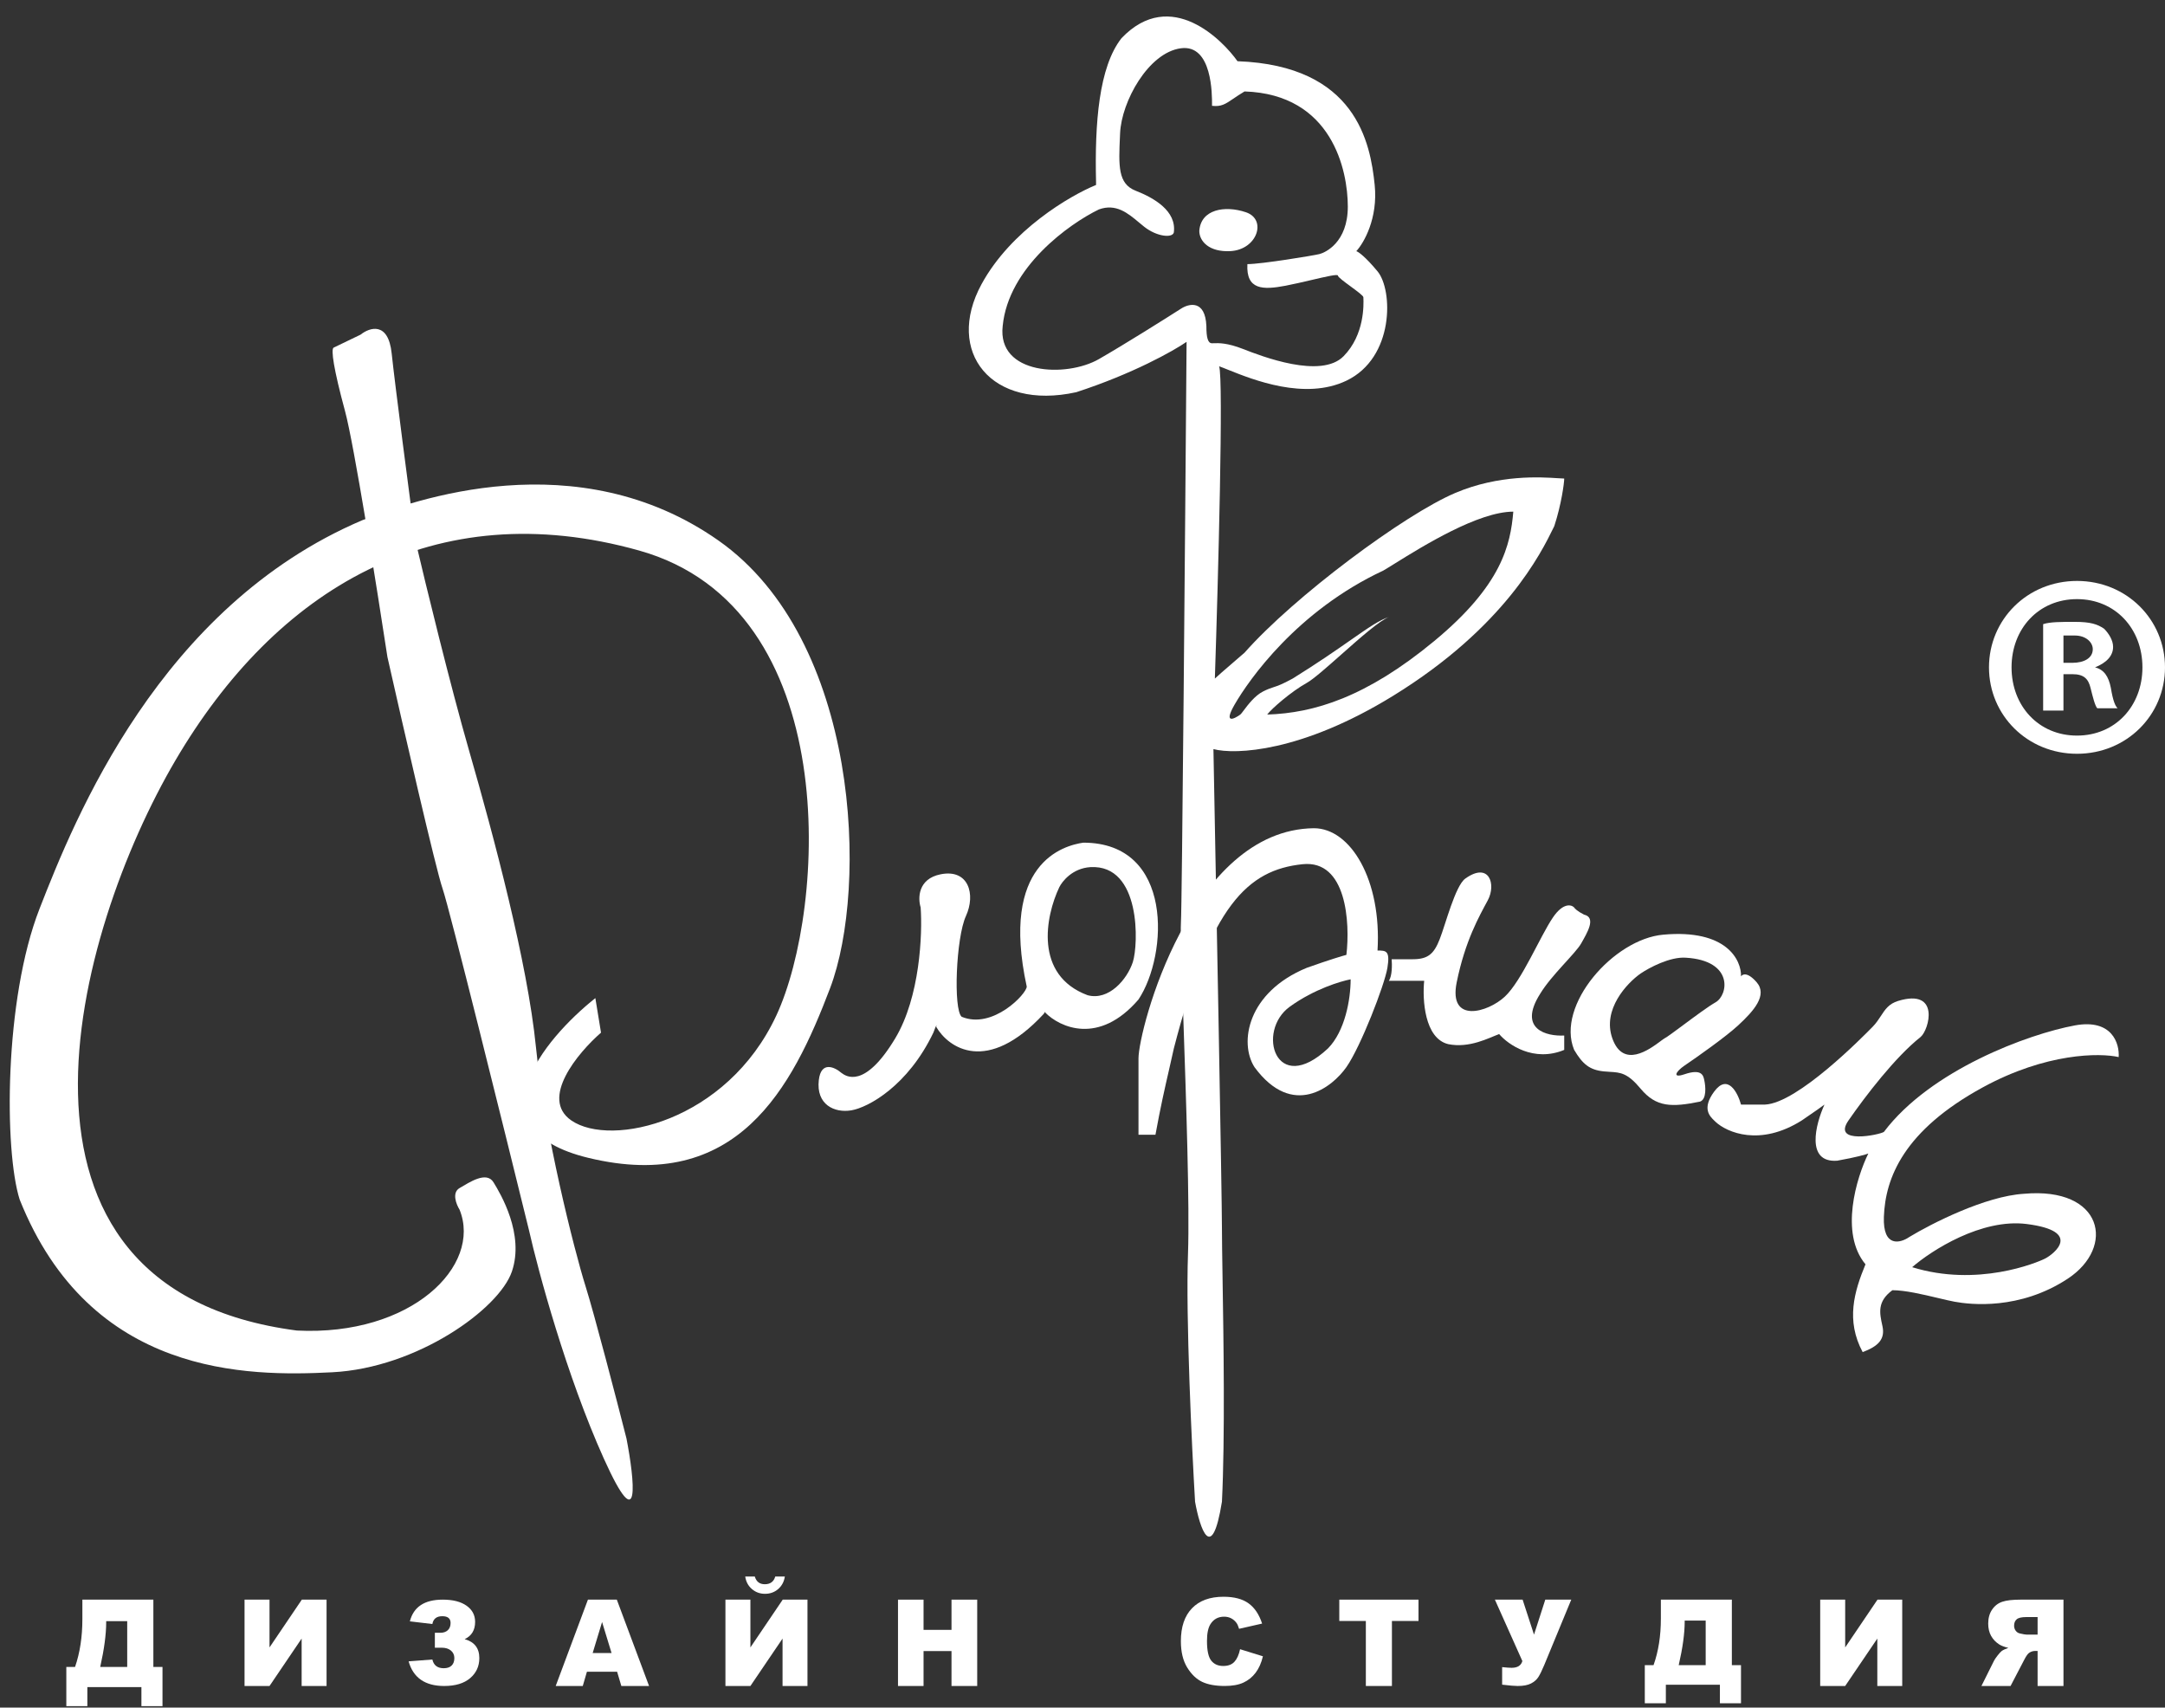<svg width="123" height="97" viewBox="0 0 123 97" fill="none" xmlns="http://www.w3.org/2000/svg">
<rect x="0" y="0" width="123" height="97" fill="#333333" stroke="none"/>
<path fill-rule="evenodd" clip-rule="evenodd" d="M7.227 92.088V94.69H5.694C5.919 93.685 6.033 92.838 6.033 92.151V92.088H7.227ZM4.68 91.975C4.68 92.983 4.541 93.887 4.264 94.69H3.768V96.49V96.516V96.916H4.963V95.835H8.034V96.916H9.232V94.69H8.713V90.867H4.68V91.975Z" fill="white"/>
<path fill-rule="evenodd" clip-rule="evenodd" d="M17.148 90.867L15.312 93.581V90.867H13.893V95.772H15.312L17.137 93.079V95.772H18.553V90.867H17.148Z" fill="white"/>
<path fill-rule="evenodd" clip-rule="evenodd" d="M24.564 94.268L23.214 94.372C23.477 95.305 24.151 95.772 25.236 95.772C25.871 95.772 26.362 95.624 26.71 95.327C27.058 95.031 27.232 94.651 27.232 94.187C27.232 93.624 26.954 93.266 26.4 93.112C26.795 92.925 26.993 92.598 26.993 92.132C26.993 91.746 26.829 91.438 26.504 91.21C26.178 90.981 25.728 90.867 25.154 90.867C24.117 90.867 23.495 91.278 23.286 92.1L24.564 92.252C24.617 91.956 24.804 91.808 25.128 91.808C25.441 91.808 25.599 91.937 25.599 92.194C25.599 92.368 25.546 92.505 25.442 92.603C25.338 92.701 25.195 92.75 25.012 92.75H24.706V93.597H25.094C25.317 93.597 25.492 93.653 25.62 93.761C25.748 93.87 25.813 94.011 25.813 94.187C25.813 94.368 25.762 94.51 25.66 94.61C25.558 94.712 25.408 94.763 25.21 94.763C24.855 94.763 24.639 94.598 24.564 94.268Z" fill="white"/>
<path fill-rule="evenodd" clip-rule="evenodd" d="M33.402 90.867L31.571 95.772H33.109L33.345 94.962H35.06L35.3 95.772H36.875L35.043 90.867H33.402ZM34.206 92.138L34.745 93.901H33.671L34.206 92.138Z" fill="white"/>
<path fill-rule="evenodd" clip-rule="evenodd" d="M44.459 93.079V95.772H45.875V90.867H44.469L42.633 93.581V90.867H41.214V95.772H42.633L44.459 93.079Z" fill="white"/>
<path fill-rule="evenodd" clip-rule="evenodd" d="M51.018 90.867V95.772H52.47V93.788H54.058V95.772H55.518V90.867H54.058V92.584H52.47V90.867H51.018Z" fill="white"/>
<path fill-rule="evenodd" clip-rule="evenodd" d="M67.089 93.226C67.089 93.834 67.209 94.332 67.448 94.722C67.688 95.112 67.974 95.385 68.304 95.54C68.633 95.694 69.059 95.771 69.58 95.771C70.008 95.771 70.362 95.709 70.64 95.581C70.917 95.454 71.15 95.266 71.338 95.016C71.525 94.767 71.663 94.456 71.75 94.085L70.452 93.683C70.386 93.993 70.282 94.229 70.136 94.391C69.991 94.554 69.777 94.635 69.494 94.635C69.203 94.635 68.976 94.535 68.815 94.333C68.654 94.131 68.572 93.759 68.572 93.215C68.572 92.776 68.641 92.455 68.776 92.249C68.954 91.973 69.212 91.835 69.546 91.835C69.695 91.835 69.829 91.866 69.949 91.929C70.069 91.992 70.17 92.081 70.253 92.196C70.303 92.265 70.351 92.375 70.396 92.524L71.704 92.227C71.537 91.71 71.28 91.327 70.934 91.077C70.588 90.827 70.114 90.703 69.511 90.703C68.74 90.703 68.143 90.921 67.722 91.356C67.3 91.791 67.089 92.415 67.089 93.226Z" fill="white"/>
<path fill-rule="evenodd" clip-rule="evenodd" d="M77.598 92.079V95.772H79.079V92.079H80.589V90.867H76.089V92.079H77.598Z" fill="white"/>
<path fill-rule="evenodd" clip-rule="evenodd" d="M84.929 90.867L86.49 94.355C86.417 94.611 86.214 94.739 85.879 94.739C85.766 94.739 85.587 94.727 85.341 94.7V95.697C85.758 95.747 86.051 95.772 86.222 95.772C86.544 95.772 86.797 95.725 86.982 95.629C87.165 95.534 87.305 95.412 87.399 95.264C87.493 95.116 87.602 94.892 87.729 94.591L89.268 90.867H87.792L87.152 92.855L86.504 90.867H84.929Z" fill="white"/>
<path fill-rule="evenodd" clip-rule="evenodd" d="M94.359 91.945C94.359 92.926 94.221 93.806 93.943 94.587H93.446V96.753H94.642V95.701H97.713V96.753H98.911V94.587H98.392V90.867H94.359V91.945ZM95.373 94.587C95.598 93.609 95.712 92.785 95.712 92.117V92.055H96.905V94.587H95.373Z" fill="white"/>
<path fill-rule="evenodd" clip-rule="evenodd" d="M103.411 90.867V95.772H104.83L106.656 93.079V95.772H108.071V90.867H106.666L104.83 93.581V90.867H103.411Z" fill="white"/>
<path fill-rule="evenodd" clip-rule="evenodd" d="M113.586 93.414C113.712 93.491 113.883 93.556 114.1 93.607C113.926 93.667 113.799 93.728 113.719 93.788C113.666 93.828 113.587 93.914 113.485 94.045C113.382 94.178 113.314 94.278 113.28 94.35L112.571 95.772H114.226L115.008 94.273C115.108 94.079 115.196 93.953 115.274 93.895C115.379 93.819 115.499 93.781 115.633 93.781H115.762V95.772H117.232V90.867H114.792C114.34 90.867 113.993 90.907 113.755 90.988C113.516 91.068 113.323 91.217 113.176 91.435C113.029 91.651 112.956 91.916 112.956 92.228C112.956 92.501 113.013 92.736 113.124 92.933C113.237 93.131 113.391 93.29 113.586 93.414ZM115.762 92.854H115.144C115.078 92.854 114.949 92.833 114.757 92.788C114.66 92.767 114.58 92.716 114.519 92.634C114.458 92.552 114.427 92.457 114.427 92.349C114.427 92.191 114.475 92.07 114.573 91.985C114.67 91.9 114.852 91.857 115.119 91.857H115.762V92.854Z" fill="white"/>
<path fill-rule="evenodd" clip-rule="evenodd" d="M44.21 90.266C44.418 90.085 44.545 89.849 44.589 89.555H44.045C43.96 89.846 43.762 89.992 43.45 89.992C43.158 89.992 42.969 89.846 42.882 89.555H42.339C42.38 89.846 42.506 90.082 42.716 90.263C42.927 90.446 43.175 90.536 43.463 90.536C43.752 90.536 44.001 90.446 44.21 90.266Z" fill="white"/>
<path fill-rule="evenodd" clip-rule="evenodd" d="M98.913 62.745C98.725 62.064 98.157 60.963 97.386 62.009C96.678 62.97 97.134 63.407 97.4 63.662C97.424 63.684 97.446 63.706 97.466 63.726C98.109 64.326 99.989 65.148 102.368 63.644C103.139 63.121 103.547 62.827 103.654 62.745C103.145 63.862 102.577 66.064 104.377 65.933C105.47 65.737 106.011 65.579 106.145 65.525C105.475 66.887 104.505 70.053 105.984 71.819C105.341 73.372 104.859 75.007 105.823 76.805C106.707 76.478 107.109 76.07 106.948 75.334C106.946 75.322 106.943 75.309 106.94 75.297C106.782 74.576 106.642 73.933 107.511 73.29C108.239 73.29 109.241 73.529 110.081 73.728C110.445 73.815 110.779 73.895 111.047 73.944C111.93 74.108 114.743 74.435 117.475 72.636C120.207 70.838 119.484 67.405 114.984 67.813C112.798 67.944 109.734 69.503 108.475 70.266C107.966 70.62 106.964 70.887 107.029 69.121C107.109 66.914 108.154 64.216 112.654 61.764C116.254 59.802 119.297 59.802 120.368 60.047C120.422 59.285 119.998 57.857 117.877 58.249C115.225 58.739 109.68 60.783 107.029 64.298C106.788 64.462 104.055 65.034 105.02 63.644C105.984 62.255 107.672 60.047 109.118 58.903C109.6 58.494 110.243 56.124 107.832 56.859C107.312 57.018 107.097 57.346 106.856 57.715C106.725 57.915 106.586 58.127 106.386 58.331C105.823 58.903 102.127 62.663 100.279 62.745H98.913ZM108.636 71.982C109.734 71.029 112.573 69.203 115.145 69.53C118.359 69.939 116.672 71.247 116.189 71.492C115.707 71.737 112.332 73.127 108.636 71.982Z" fill="white"/>
<path fill-rule="evenodd" clip-rule="evenodd" d="M98.913 55.465C98.939 54.538 98.093 52.767 94.493 53.094C91.68 53.34 88.386 57.1 89.43 59.634C89.913 60.452 90.314 60.779 91.118 60.86C91.243 60.873 91.359 60.88 91.468 60.886C92.059 60.921 92.461 60.944 93.207 61.841C94.091 62.904 94.975 62.904 96.582 62.577C96.968 62.446 96.904 61.705 96.823 61.351C96.77 61.078 96.663 60.697 95.698 61.024C94.975 61.269 95.216 60.86 95.698 60.533C96.422 60.043 98.045 58.898 98.752 58.244C99.636 57.427 100.439 56.528 99.797 55.792C99.282 55.203 98.993 55.329 98.913 55.465ZM93.207 55.301C92.43 55.846 91.022 57.345 91.6 58.98C92.217 60.724 93.713 59.61 94.338 59.145C94.445 59.065 94.526 59.004 94.573 58.98C94.713 58.909 95.139 58.592 95.636 58.223C96.286 57.74 97.057 57.168 97.466 56.936C98.189 56.528 98.511 54.566 95.779 54.402C94.879 54.337 93.689 54.974 93.207 55.301Z" fill="white"/>
<path d="M78.903 55.715C79.096 55.453 79.091 54.789 79.064 54.489H80.269C81.153 54.489 81.475 54.162 81.796 53.344C82.118 52.527 82.68 50.32 83.243 49.911C84.609 48.93 85.01 50.238 84.528 51.137C84.046 52.037 83.243 53.426 82.76 55.797C82.278 58.167 84.528 57.514 85.493 56.614C86.457 55.715 87.501 53.181 88.225 52.118C88.803 51.268 89.269 51.383 89.43 51.546C89.457 51.6 89.607 51.759 89.993 51.955C90.716 52.118 90.153 53.017 89.832 53.59C89.51 54.162 88.144 55.388 87.501 56.451C86.216 58.478 87.876 58.876 88.868 58.822V59.639C87.132 60.358 85.68 59.339 85.171 58.74C84.582 58.958 83.484 59.557 82.278 59.312C80.928 58.985 80.805 56.778 80.912 55.715H78.903Z" fill="white"/>
<path fill-rule="evenodd" clip-rule="evenodd" d="M65.645 64.459H64.681V60.126C64.681 58.491 67.654 47.129 74.645 47.047C76.734 47.047 78.502 49.99 78.261 53.995C78.743 53.995 78.984 53.995 78.823 54.976C78.663 55.957 77.297 59.472 76.493 60.617C75.69 61.761 73.44 63.56 71.27 60.617C70.386 59.227 70.868 56.366 74.243 54.976C75.529 54.519 76.279 54.295 76.493 54.241C76.707 52.415 76.509 48.829 74.002 49.091C70.868 49.417 68.779 51.461 66.69 59.554C66.6 59.966 66.51 60.359 66.418 60.76C66.182 61.789 65.934 62.87 65.645 64.459ZM76.734 55.63C76.172 55.739 74.676 56.177 73.279 57.183C71.35 58.573 72.475 62.333 75.448 59.554C76.413 58.573 76.734 56.775 76.734 55.63Z" fill="white"/>
<path d="M69.903 14.265C68.682 14.33 68.136 13.693 68.136 13.12C68.216 11.894 69.582 11.649 70.787 12.058C71.993 12.466 71.43 14.183 69.903 14.265Z" fill="white"/>
<path fill-rule="evenodd" clip-rule="evenodd" d="M67.091 52.443C67.156 51.462 67.332 30.017 67.413 19.418C66.663 19.936 64.359 21.233 61.145 22.279C56.323 23.341 53.672 19.99 55.761 16.148C57.432 13.074 60.797 11.107 62.27 10.507V10.344C62.189 6.992 62.431 3.804 63.716 2.169C66.529 -0.774 69.502 2.333 70.305 3.477C77.055 3.723 77.859 8.137 78.1 10.507C78.293 12.404 77.484 13.805 77.055 14.268C77.163 14.295 77.554 14.562 78.261 15.412C79.145 16.475 79.225 20.317 76.493 21.625C74.133 22.754 71.175 21.567 69.79 21.012C69.572 20.924 69.392 20.852 69.261 20.807C69.518 21.461 69.207 32.906 69.02 38.546C69.073 38.492 69.486 38.121 70.707 37.075C73.52 33.887 79.788 29.227 82.68 28.001C85.171 26.945 87.542 27.102 88.513 27.165C88.669 27.176 88.79 27.184 88.868 27.184C88.868 27.429 88.707 28.655 88.305 29.881C88.297 29.899 88.288 29.917 88.279 29.936L88.257 29.98C87.564 31.396 85.498 35.617 79.145 39.527C73.938 42.732 70.172 42.879 68.939 42.552C69.1 50.863 69.422 67.942 69.422 69.773C69.422 70.352 69.437 71.317 69.456 72.515C69.513 76.057 69.602 81.64 69.422 85.305C68.843 88.902 68.163 86.804 67.895 85.305C67.707 82.117 67.364 74.841 67.493 71.245C67.592 68.476 67.386 62.451 67.232 57.944C67.136 55.134 67.06 52.914 67.091 52.443ZM56.966 18.518C57.288 15.183 60.743 12.714 62.431 11.897C63.403 11.544 64.075 12.107 64.707 12.635C64.805 12.718 64.904 12.8 65.002 12.878C65.725 13.45 66.609 13.532 66.689 13.205C66.85 11.979 65.564 11.243 64.52 10.834C63.506 10.438 63.552 9.425 63.629 7.722C63.631 7.67 63.633 7.618 63.636 7.565C63.716 5.766 65.243 2.987 67.091 2.742C68.878 2.504 68.862 5.399 68.859 5.962C68.859 5.981 68.859 5.998 68.859 6.011C69.383 6.071 69.612 5.915 70.065 5.608C70.237 5.491 70.442 5.352 70.707 5.194C75.689 5.357 76.573 9.69 76.573 11.734C76.573 13.777 75.288 14.349 74.966 14.431C74.645 14.513 71.672 15.003 70.868 15.003C70.788 16.475 71.752 16.475 73.038 16.23C73.512 16.139 74.04 16.015 74.519 15.903C75.338 15.712 76.011 15.554 76.011 15.657C76.011 15.739 76.373 16.005 76.734 16.27C77.096 16.536 77.457 16.802 77.457 16.884C77.457 16.894 77.458 16.911 77.459 16.935C77.472 17.283 77.537 19.01 76.332 20.235C75.047 21.543 71.672 20.235 70.627 19.826C69.712 19.468 69.229 19.487 68.961 19.497C68.923 19.498 68.889 19.499 68.859 19.499C68.618 19.499 68.538 19.172 68.538 18.518C68.473 17.014 67.546 17.238 67.091 17.538C66.154 18.137 63.909 19.549 62.431 20.399C60.582 21.461 56.645 21.298 56.966 18.518ZM70.145 40.018C69.502 41.129 70.091 40.862 70.466 40.59C70.499 40.567 70.564 40.482 70.653 40.363C70.885 40.053 71.287 39.518 71.752 39.282C72.019 39.146 72.175 39.095 72.342 39.04C72.575 38.964 72.829 38.881 73.439 38.546C74.874 37.656 75.928 36.922 76.74 36.355C77.751 35.65 78.388 35.206 78.92 35.049C78.415 35.219 77.256 36.246 76.19 37.19C75.376 37.911 74.616 38.584 74.243 38.791C73.359 39.282 72.234 40.263 71.993 40.59C74.645 40.508 77.618 39.609 81.475 36.421C85.332 33.233 85.814 30.944 85.975 29.064C83.992 29.064 80.845 31.017 79.258 32.002C78.98 32.175 78.75 32.318 78.582 32.415C73.68 34.704 70.948 38.628 70.145 40.018Z" fill="white"/>
<path fill-rule="evenodd" clip-rule="evenodd" d="M47.805 60.947C47.43 60.62 46.648 60.243 46.519 61.355C46.359 62.745 47.403 63.235 48.368 63.072C49.332 62.908 51.582 61.682 53.028 58.658C53.221 58.135 53.216 58.222 53.189 58.331C53.885 59.53 56.082 61.061 59.296 57.595C59.425 57.399 59.403 57.459 59.377 57.513C60.207 58.358 62.43 59.393 64.68 56.778C66.368 54.243 66.689 47.867 61.546 47.867C60.421 48.031 56.805 49.012 58.332 56.042C58.332 56.45 56.403 58.494 54.636 57.758C54.153 57.35 54.314 53.262 54.877 52.036C55.439 50.81 55.037 49.339 53.43 49.666C52.144 49.927 52.144 51.028 52.305 51.546C52.412 53.044 52.273 56.63 50.859 58.985C49.103 61.907 48.042 61.121 47.81 60.95L47.805 60.947ZM60.18 50.401C59.403 52.036 58.734 55.388 61.787 56.532C62.993 56.859 64.037 55.633 64.359 54.652C64.68 53.671 64.841 49.093 61.948 49.257C60.919 49.322 60.341 50.074 60.18 50.401Z" fill="white"/>
<path d="M26.109 67.488C25.659 67.749 25.922 68.415 26.109 68.714C27.395 71.902 23.377 75.908 16.868 75.581C-1.373 73.21 4.252 52.937 9.957 43.209C15.663 33.482 24.663 28.005 36.315 31.274C47.966 34.544 46.922 51.629 44.109 57.678C41.297 63.728 34.708 65.199 32.458 63.646C30.657 62.403 32.832 59.804 34.145 58.659L33.824 56.697C30.877 59.041 26.672 64.136 33.422 65.771C41.859 67.815 44.993 61.847 47.163 56.125C49.333 50.403 48.85 36.343 40.815 30.702C32.779 25.062 23.457 28.413 20.565 29.558C9.073 34.463 4.252 46.479 2.243 51.629C0.234 56.779 0.234 65.363 1.118 68.142C5.136 78.197 14.056 78.197 18.877 77.951C23.698 77.706 28.359 74.355 29.082 72.229C29.806 70.104 28.44 67.815 28.038 67.161C27.636 66.507 26.672 67.161 26.109 67.488Z" fill="white"/>
<path d="M20.484 19.01L18.957 19.746C18.788 19.828 18.957 20.972 19.6 23.343C20.114 25.239 21.421 33.452 22.011 37.321C22.895 41.245 24.759 49.371 25.145 50.482C25.53 51.594 28.573 63.861 30.047 69.856C30.582 72.227 32.184 78.145 34.305 82.854C36.427 87.562 36.046 84.053 35.591 81.709C35.029 79.502 33.775 74.679 33.261 73.044C32.618 71.001 30.93 64.297 30.448 59.474C29.966 54.651 28.038 47.458 26.672 42.717C25.579 38.923 24.18 33.179 23.618 30.782C23.243 27.975 22.445 21.904 22.252 20.073C22.059 18.242 20.993 18.601 20.484 19.01Z" fill="white"/>
<path d="M123 37.909C123 40.622 120.821 42.818 118 42.818C115.179 42.818 113 40.622 113 37.909C113 35.196 115.179 33 118 33C120.821 33 123 35.196 123 37.909ZM114.282 37.909C114.282 40.105 115.821 41.785 118 41.785C120.179 41.785 121.718 40.105 121.718 37.909C121.718 35.713 120.179 34.033 118 34.033C115.821 34.033 114.282 35.713 114.282 37.909ZM117.231 40.364H116.077V35.455C116.462 35.325 117.103 35.325 117.872 35.325C118.769 35.325 119.154 35.455 119.538 35.713C119.795 35.971 120.051 36.359 120.051 36.746C120.051 37.263 119.667 37.651 119.026 37.909C119.538 38.038 119.795 38.426 119.923 39.072C120.051 39.847 120.179 40.105 120.308 40.234H119.154C119.026 40.105 118.897 39.589 118.769 39.072C118.641 38.555 118.385 38.297 117.744 38.297H117.231V40.364ZM117.231 37.651H117.744C118.385 37.651 118.897 37.392 118.897 36.876C118.897 36.488 118.513 36.1 117.872 36.1C117.615 36.1 117.359 36.1 117.231 36.1V37.651Z" fill="white"/>
</svg>
